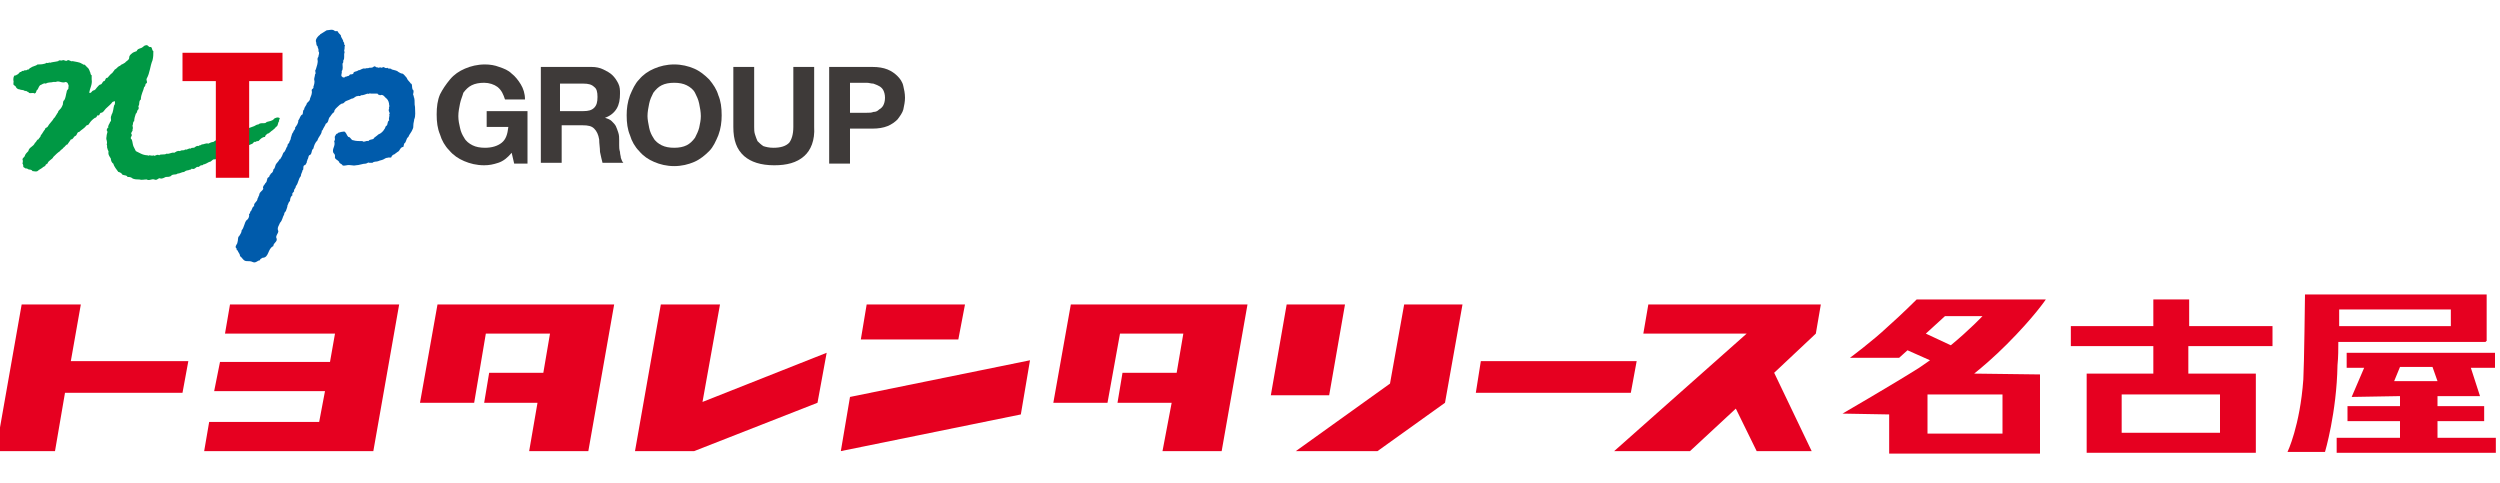 <?xml version="1.0" encoding="UTF-8"?>
<svg id="_レイヤー_1" data-name="レイヤー_1" xmlns="http://www.w3.org/2000/svg" version="1.1" viewBox="0 0 300 58">
  <!-- Generator: Adobe Illustrator 29.3.1, SVG Export Plug-In . SVG Version: 2.1.0 Build 151)  -->
  <defs>
    <style>
      .st0 {
        fill: #e60020;
      }

      .st1 {
        fill: #009844;
      }

      .st2 {
        fill: #3e3a39;
      }

      .st3 {
        fill: #005bab;
      }

      .st4 {
        fill: #e50012;
      }
    </style>
  </defs>
  <polyline class="st0" points="22.6 43.333 8.5 43.333 9.7 36.533 2.6 36.533 -.5 54.133 6.6 54.133 7.8 47.133 21.9 47.133 22.6 43.333"/>
  <polyline class="st0" points="27.6 36.533 27 40.033 40.2 40.033 39.6 43.433 26.4 43.433 25.7 46.933 39 46.933 38.3 50.633 25.1 50.633 24.5 54.133 44.8 54.133 47.9 36.533 27.6 36.533"/>
  <polyline class="st0" points="99.2 42.333 84.3 48.233 86.4 36.533 79.3 36.533 76.2 54.133 83.3 54.133 98.1 48.333 99.2 42.333"/>
  <polyline class="st0" points="115.8 36.533 104 36.533 103.3 40.733 115 40.733 115.8 36.533"/>
  <polyline class="st0" points="102 47.633 100.9 54.133 122.5 49.733 123.6 43.233 102 47.633"/>
  <polyline class="st0" points="161.4 36.533 154.4 36.533 152.5 47.433 159.5 47.433 161.4 36.533"/>
  <polyline class="st0" points="166.8 46.033 155.5 54.133 165.3 54.133 173.4 48.333 173.4 48.333 175.5 36.533 168.5 36.533 166.8 46.033"/>
  <polyline class="st0" points="177.7 43.333 177.1 47.133 195.7 47.133 196.4 43.333 177.7 43.333"/>
  <polyline class="st0" points="218.5 36.533 197.8 36.533 197.2 40.033 209.6 40.033 193.7 54.133 202.8 54.133 208.3 49.033 210.8 54.133 217.4 54.133 212.9 44.733 217.9 40.033 218.5 36.533"/>
  <polyline class="st0" points="126.4 48.333 132.9 48.333 134.4 40.033 142 40.033 141.2 44.733 134.7 44.733 134.1 48.333 140.6 48.333 139.5 54.133 146.6 54.133 149.7 36.533 128.5 36.533 126.4 48.333"/>
  <polyline class="st0" points="50.4 48.333 56.9 48.333 58.3 40.033 66 40.033 65.2 44.733 58.7 44.733 58.1 48.333 64.5 48.333 63.5 54.133 70.6 54.133 73.7 36.533 52.5 36.533 50.4 48.333"/>
  <path class="st0" d="M262.7,41.533h10v-2.4h-10v-3.2h-4.3v3.2h-9.9v2.4h9.9v3.3h-8v9.5h20.3v-9.5h-8.1v-3.3M266.4,51.933h-11.8v-4.6h11.8v4.6Z"/>
  <path class="st0" d="M280.6,41.033h17.7v-.1h.1v-5.6h-21.8s-.1,8.6-.2,10.2c-.4,5.6-1.9,8.7-1.9,8.7h4.5s1.4-4.7,1.5-10.4c.1-1.0.1-2.0.1-2.8M280.7,37.133h13.4v2h-13.4v-2Z"/>
  <path class="st0" d="M292.5,52.533v-2h5.6v-1.8h-5.6v-1.2h5.1l-1.1-3.4h2.9v-1.8h-17.8v1.8h2.1l-1.5,3.5,5.8-.1v1.2h-6.3v1.8h6.3v2h-7.6v1.8h19.1v-1.8h-7M291.9,44.033l.6,1.7h-5.2l.7-1.7h3.9Z"/>
  <path class="st0" d="M236.9,44.833c1-.8,2.4-2,3.9-3.5,3.3-3.3,4.7-5.4,4.7-5.4h-15.5s-1.8,1.8-3.5,3.3c-1.8,1.7-4.5,3.7-4.5,3.7h5.9l1-.9,2.7,1.2c-.4.3-.9.6-1.3.9-3,1.9-9.2,5.5-9.2,5.5l5.6.1v4.7h18.1v-9.5l-7.9-.1M240.3,47.333v4.7h-9v-4.7h9ZM231.1,40.033l2.3-2.1h4.5s-1.5,1.6-3.8,3.5l-3-1.4Z"/>
  <path class="st2" d="M59.8,19.533c-.6.2-1.1.3-1.7.3-.9,0-1.7-.2-2.4-.5s-1.3-.7-1.8-1.3c-.5-.5-.9-1.2-1.1-1.9-.3-.7-.4-1.5-.4-2.4s.1-1.7.4-2.4c.3-.6.7-1.2,1.2-1.8s1.1-1,1.8-1.3,1.5-.5,2.4-.5c.6,0,1.2.1,1.7.3.6.2,1.1.4,1.5.8.4.3.8.8,1.1,1.3s.5,1.1.5,1.8h-2.4c-.2-.6-.4-1.1-.9-1.5-.4-.3-1-.5-1.6-.5s-1.1.1-1.5.3-.7.5-1,.9c-.1.4-.3.8-.4,1.3s-.2,1-.2,1.5.1,1,.2,1.4c.1.5.3.9.5,1.2.2.4.6.7,1,.9s.9.3,1.5.3c.8,0,1.5-.2,2-.6s.7-1,.8-1.9h-2.6v-1.9h4.9v6.3h-1.6l-.3-1.3c-.5.6-1,1-1.6,1.2"/>
  <path class="st2" d="M71,8.033c.5,0,1,.1,1.4.3s.8.4,1.1.7.5.6.7,1,.2.8.2,1.2c0,.7-.1,1.3-.4,1.8s-.8.9-1.4,1.1h0c.3.1.6.2.8.4.2.2.4.4.5.6.1.2.2.5.3.8.1.3.1.6.1.9v.6c0,.2,0,.5.1.8,0,.3.1.5.1.7.1.2.1.4.3.6h-2.5c-.1-.4-.2-.8-.3-1.3,0-.5-.1-1-.1-1.5-.1-.6-.3-1-.6-1.3-.3-.3-.7-.4-1.4-.4h-2.5v4.5h-2.5v-11.5h6.1M70,13.333c.6,0,1-.1,1.3-.4s.4-.7.4-1.3-.1-1-.4-1.2c-.3-.3-.7-.4-1.3-.4h-2.8v3.3h2.8Z"/>
  <path class="st2" d="M75.6,11.433c.3-.7.6-1.4,1.1-1.9.5-.6,1.1-1,1.8-1.3.7-.3,1.5-.5,2.4-.5s1.7.2,2.4.5c.7.3,1.3.8,1.8,1.3.5.6.9,1.2,1.1,1.9.3.7.4,1.5.4,2.4,0,.8-.1,1.6-.4,2.4-.3.7-.6,1.4-1.1,1.9s-1.1,1-1.8,1.3c-.7.3-1.5.5-2.4.5s-1.7-.2-2.4-.5c-.7-.3-1.3-.7-1.8-1.3-.5-.5-.9-1.2-1.1-1.9-.3-.7-.4-1.5-.4-2.4 0-.8.1-1.6.4-2.4M77.9,15.333c.1.5.3.9.5,1.2.2.4.6.7,1,.9s.9.3,1.5.3,1.1-.1,1.5-.3.7-.5,1-.9c.2-.4.4-.8.5-1.2.1-.5.2-.9.2-1.4s-.1-1-.2-1.5-.3-.9-.5-1.3-.6-.7-1-.9-.9-.3-1.5-.3-1.1.1-1.5.3-.7.5-1,.9c-.2.4-.4.8-.5,1.3s-.2,1-.2,1.5c-0.0.4.1.9.2,1.4Z"/>
  <path class="st2" d="M96.5,18.733c-.9.8-2.1,1.1-3.6,1.1-1.6,0-2.8-.4-3.6-1.1-.9-.8-1.3-1.9-1.3-3.5v-7.2h2.5v7.2c0,.3,0,.6.1.9.1.3.2.6.3.8.2.2.4.4.7.6.3.1.7.2,1.2.2.9,0,1.5-.2,1.9-.6.3-.4.5-1,.5-1.9v-7.2h2.5v7.2c.1,1.6-.4,2.8-1.2,3.5"/>
  <path class="st2" d="M104.7,8.033c.7,0,1.3.1,1.8.3s.9.5,1.2.8c.3.3.6.7.7,1.2.1.4.2.9.2,1.4,0,.5-.1.9-.2,1.4-.1.4-.4.8-.7,1.2-.3.3-.7.6-1.2.8s-1.1.3-1.8.3h-2.7v4.2h-2.5v-11.6h5.2M104,13.533c.3,0,.6,0,.8-.1.3,0,.5-.1.7-.3.2-.1.4-.3.5-.5s.2-.5.2-.9-.1-.7-.2-.9c-.1-.2-.3-.4-.5-.5s-.4-.2-.7-.3c-.3,0-.5-.1-.8-.1h-2v3.6h2Z"/>
  <path class="st3" d="M40.5,3.733c.1.2.2.3.4.5,0,.3.3.5.3.8.2.1,0,.3.2.4-.1.2,0,.4-.1.6,0,.1.1.3,0,.4v.4c0,.1,0,.3-.1.4,0,.2,0,.3-.1.4,0,.3.1.7-.1.9.1.2-.2.6.1.7,0,.1.1,0,.2.1.1-.2.3-.1.4-.2.2,0,.2-.1.3-.2.1,0,.3,0,.4-.1,0-.3.4-.2.6-.4.3,0,.5-.3.8-.2.2-.1.4,0,.5-.1.2,0,.4,0,.5-.1s.2-.1.3,0,.2,0,.3.1c.1,0,.2-.1.4,0,.1-.1.2,0,.2-.1.2.1.3.2.5.1.1.2.4,0,.5.2.3.1.6.1.8.3.2.1.3.2.5.2.2.1.3.3.5.5.1.3.3.4.5.7.2,0,.1.4.2.7.2.1.1.3.1.5-.1,0,0,.1,0,.2.1.1,0,.2.1.3.1.4,0,.7.1,1.1,0,.5.1,1.1-.1,1.5,0,.2-.1.4-.1.7,0,.2,0,.3-.1.5-.1.3-.4.6-.5.9-.3.2-.2.6-.5.8l-.1.4c-.4,0-.4.5-.7.6-.1.1-.3.2-.4.3-.1,0-.2.1-.3.2,0,.3-.3.1-.5.2-.2,0-.3.1-.5.2-.2.1-.4.1-.6.2-.2.1-.5,0-.7.2h-.4c-.1-.1-.3.1-.4.1-.4,0-.8.2-1.2.2-.3.1-.7-.1-1.1,0-.1,0-.4.1-.5,0-.1-.2-.4-.2-.4-.4-.2-.3-.6-.3-.5-.7,0-.2-.1-.3-.2-.4-.2-.5.3-.8.1-1.4.2-.2,0-.4.1-.6.1-.1.1-.3.3-.3.1-.2.3-.1.4-.2.2,0,.4-.1.5,0,.2.2.2.4.4.6.3,0,.3.4.6.4.3.1.7.1,1.1.1.2.2.4-.1.7,0,.2-.3.6-.1.7-.4.1-.1.3-.2.5-.4.3-.1.6-.4.7-.6.1-.1.1-.2.2-.4.3-.1.1-.5.4-.7-.1-.3.1-.5,0-.7.2-.2-.2-.4,0-.7-.1-.1.1-.3,0-.4,0-.3-.1-.6-.3-.8-.2-.1-.4-.6-.8-.4-.1-.1-.2,0-.3-.2h-.8c-.2-.1-.2.1-.4,0-.3.1-.5.2-.8.2-.1.2-.3,0-.4.1-.3,0-.4.3-.7.3-.2.1-.4.2-.7.3-.2.1-.2.3-.5.3-.2.1-.3.2-.4.3-.2.2-.5.4-.5.7-.3.2-.4.5-.6.7-.1.2-.1.6-.4.7-.1.3-.3.5-.4.8-.1,0-.1.1-.1.2-.1.4-.4.6-.5,1-.3.3-.4.6-.5,1-.3.2-.1.7-.5.8-.1.1-.1.4-.2.5,0,.1-.1.2-.1.4-.1.1-.1.3-.3.3-.2.2,0,.5-.2.6,0,.2-.2.4-.2.7-.3.3-.3.9-.6,1.2,0,.3-.3.4-.2.6-.1.2-.3.2-.2.5-.2.1-.3.4-.3.7-.2.1-.2.4-.3.5,0,.2-.1.4-.2.7-.1.1-.2.2-.2.4-.2.3-.2.7-.5,1-.1.3-.4.6-.2,1,0,.3-.4.6-.2.9.1.4-.4.5-.4.9-.7.3-.5,1.4-1.3,1.4-.1.1-.3.1-.3.3-.3,0-.5.4-.9.2-.2-.1-.4-.1-.7-.1-.4,0-.5-.4-.8-.6,0-.3-.2-.4-.3-.7-.2,0,0-.2-.2-.3-.1-.3.2-.4.2-.7.1-.2,0-.6.2-.7.1-.2.3-.4.3-.7.2-.2.2-.4.3-.6.1-.2.1-.5.4-.7.1-.1.2-.3.2-.5-.1-.2.2-.2.1-.4.3-.2.2-.6.5-.7-.1-.4.4-.5.4-.9.1-.1.1-.3.2-.4,0-.4.4-.5.5-.8-.1-.1,0-.2,0-.3,0-.1.1,0,.1-.2h.1v-.1c.1-.1.2-.2.2-.3.1-.2,0-.4.3-.5,0-.2.2-.3.2-.4.2-.1.3-.3.3-.5.2-.1.2-.4.3-.6s.4-.4.4-.6h.1c.2-.3.3-.5.4-.8.3-.2.3-.6.5-.8v-.1c0-.1.1-.2.2-.3,0-.2.2-.3.2-.6.1-.2.1-.5.3-.7,0-.2.3-.3.2-.5.2-.3.4-.5.4-.9.2-.2.2-.6.5-.7.1-.2,0-.5.2-.6,0-.3.3-.5.3-.7.1-.2.4-.3.4-.6.1-.3.3-.6.2-1,0-.2.3-.2.2-.4.1-.3.2-.6.1-.9,0-.2.1-.4.1-.6.2-.2-.1-.4.1-.6.1-.4.3-.8.2-1.2,0-.1,0-.2.1-.3,0-.2.2-.5,0-.7.1-.2-.1-.4-.1-.6-.2-.1-.1-.4-.2-.6,0-.3.2-.5.4-.7.1,0,.1-.1.1-.1.3-.2.5-.3.8-.5.3,0,.7-.2,1,.1l.3 0"/>
  <path class="st1" d="M25.8,19.133c-.3-.1-.4.3-.7.3-.2.1-.5.3-.7.3-.1.2-.3,0-.4.2-.1,0-.1.1-.2.1-.3-.1-.4.4-.8.2-.1.2-.3.1-.4.2-.2,0-.4.1-.5.2-.3,0-.5.2-.8.2-.2.2-.6,0-.8.3-.2.1-.4.1-.6.1-.2.1-.4.2-.6.2-.3-.2-.4.3-.8.1-.3-.1-.6.2-.9,0-.3,0-.6.1-.9,0-.3,0-.7,0-.9-.2-.2-.1-.3-.1-.5-.1-.1-.3-.6-.1-.7-.4-.1-.1-.3-.2-.4-.2-.2-.3-.5-.6-.6-1-.2-.1-.3-.4-.3-.6-.1-.2-.3-.4-.3-.7.1-.2-.1-.3-.1-.5-.1-.1,0-.4-.1-.5.1-.2,0-.4,0-.5-.1-.2,0-.4,0-.6,0-.2.2-.4,0-.6,0-.1.1-.2.1-.3h.1c-.1-.3.2-.5.2-.7.2-.1.1-.3.1-.5s.1-.3.1-.4c.2-.3.2-.8.3-1.1.1-.1.1-.2.1-.4s-.2,0-.3,0c-.2.3-.5.5-.8.8-.2.2-.3.5-.6.5-.2.1-.1.4-.4.3-.1.1-.1.3-.3.3-.3.2-.5.4-.7.7,0,.1-.2.2-.3.2-.3.4-.6.5-.9.8-.3,0-.2.4-.5.5-.2.1-.2.4-.5.4-.1.2-.3.4-.4.6-.2,0-.3.3-.5.4-.1.2-.3.2-.4.4-.3.2-.5.4-.8.7-.1.3-.6.4-.7.8-.1,0-.1.1-.2.1,0,0,0,.2-.3.3-.2.2-.5.3-.7.5-.2.1-.4,0-.6,0-.1-.2-.2-.1-.3-.2-.2.1-.3-.2-.5-.1-.1-.1-.2-.1-.3-.2,0-.1,0-.3-.1-.4,0-.1.1-.3,0-.5,0-.2.3-.3.3-.5.1-.2.2-.3.4-.5.1-.5.6-.5.8-1,.2-.1.2-.4.4-.4.1-.2.3-.3.3-.5.2-.2.3-.5.5-.7,0-.2.2-.2.3-.3.2-.4.6-.7.8-1.1,0,0,.1,0,.1-.1h0c.1-.1.1-.2.2-.3,0-.1.2-.2.2-.4.2-.2.4-.4.5-.7.1-.1,0-.5.2-.6.2-.3.2-.7.3-1,0-.3.3-.3.2-.6.1-.1,0-.3-.1-.5-.1,0-.1-.1-.2-.1-.5.2-.8-.2-1.2,0h-.3c-.3.1-.6,0-.9.2-.3-.1-.4.1-.7.2-.2.2-.2.5-.4.6,0,.1-.1.2-.1.3-.067,0-.1.033-.1.1-.3-.2-.7.1-.8-.2-.2,0-.2-.2-.4-.1-.2-.2-.5-.1-.6-.2-.2,0-.4-.1-.5-.3,0-.1-.1-.1-.2-.2-.2-.1,0-.4-.1-.6,0-.2,0-.5.2-.6.1.1.2-.1.3-.1.2-.1.2-.3.4-.3.1,0,.1-.2.3-.1.1-.2.4,0,.5-.2.2.1.2-.2.4-.2.2-.2.6-.2.8-.4.3,0,.8,0,1.1-.2.2.1.3-.1.4,0,.3-.1.6-.1,1-.2.1-.2.3,0,.5-.1s.4.2.6,0c.2-.1.4.2.6.1.4.1.8.1,1.1.3.1,0,.2.2.3.1.1.1.3.2.3.3.2.1.3.3.4.6.1.1,0,.3.2.4v.5c.1.6-.2,1-.3,1.6h.2c.1-.1.2-.3.4-.3.2-.1.2-.2.3-.3.2-.2.3-.4.5-.4.2-.1.2-.4.4-.4.2-.1.1-.4.4-.4.2-.2.3-.4.6-.6,0-.1.2-.2.2-.3.1,0,0-.1.1-.1.2-.1.3-.3.5-.4.1,0,.1-.1.2-.1,0-.1.2-.1.3-.2.1,0,.1-.1.2-.1.1-.2.5-.3.5-.6s.2-.4.3-.5c.2-.2.4-.2.6-.3.1-.3.4-.3.6-.4s.3-.3.5-.3c.3-.1.3.3.6.2.2.1.1.4.3.5,0,.4,0,.7-.1,1.1-.3.7-.3,1.5-.7,2.2-.1.2.2.5-.1.6-.1.1,0,.3-.2.4-.1.5-.4.9-.4,1.5-.3.2-.1.6-.3.8,0,.1.1.2,0,.4-.2.1-.1.4-.3.5-.1.3-.2.6-.2.9-.2.1-.1.4-.2.5,0,.2.1.3,0,.5.1.2-.3.4-.1.6.1.2-.3.4,0,.6.1.2.1.5.2.8.1.2.2.4.3.6l.6.3c.2.1.5.2.8.2.1.1.2,0,.2,0,.2,0,.4.1.5,0,.2.2.4-.2.7,0,.2-.2.6,0,.9-.2.3.1.6-.2.9-.1.2-.1.4-.3.7-.2.2-.2.5,0,.6-.2.3.1.4-.2.7-.1.1-.2.4,0,.5-.2.1,0,.2-.2.4-.1.067-.067.133-.1.2-.1.1,0,.2-.1.2-.1.3,0,.5-.2.8-.1.2-.1.4-.2.6-.2.1-.1.2-.1.3-.2.1,0,.2,0,.2-.1l4.4-1.6c.2-.1.3-.2.5-.2.3-.3.8,0,1-.3.3-.1.7-.1.9-.4.2-.1.4-.2.6-.1.2.1-.1.2,0,.4-.2.2-.1.6-.4.7-.1.2-.2.2-.4.4-.2.1-.4.4-.6.4-.1.1-.3.2-.3.4-.3,0-.5.2-.7.4-.1.2-.3,0-.4.2-.2-.1-.3.1-.4.2l-4.5,1.9"/>
  <polyline class="st4" points="33.9 6.333 21.9 6.333 21.9 9.733 25.9 9.733 25.9 21.333 29.9 21.333 29.9 9.733 33.9 9.733 33.9 6.333"/>
</svg>
